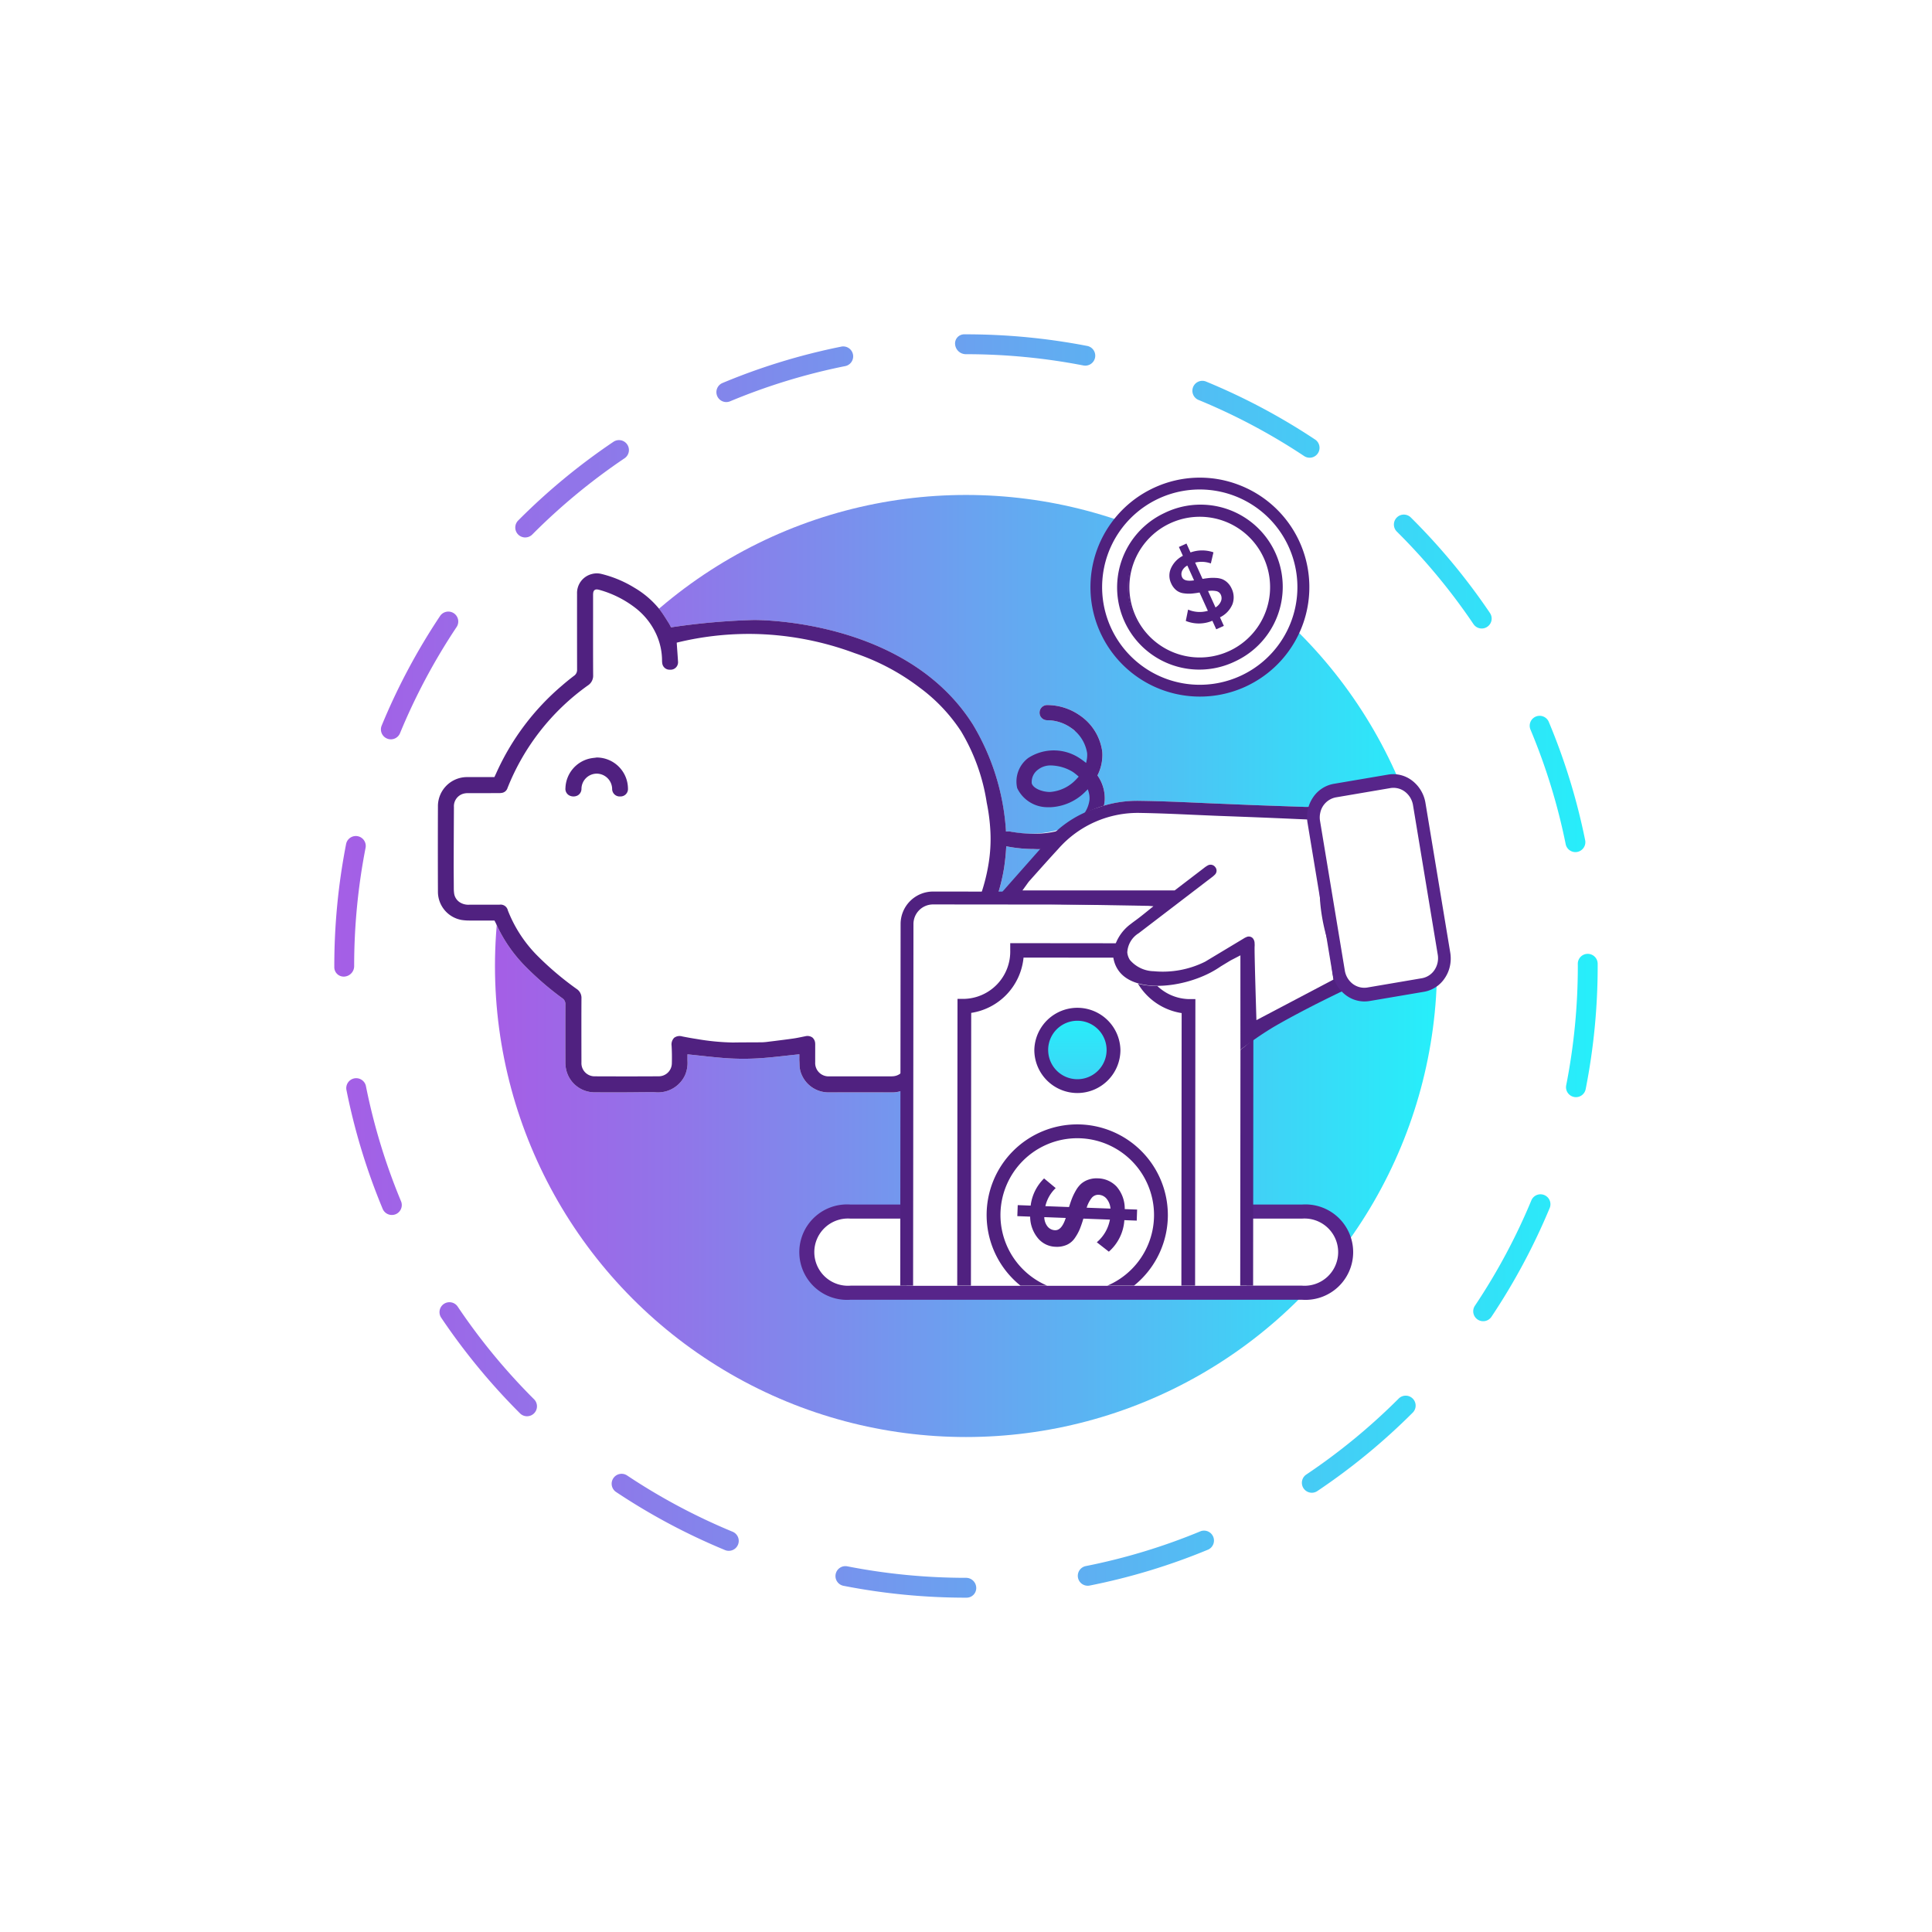 <svg xmlns="http://www.w3.org/2000/svg" xmlns:xlink="http://www.w3.org/1999/xlink" viewBox="0 0 104.771 104.771"><defs><style>.a{fill:none;}.b{fill:#fff;}.c{fill:url(#a);}.d{fill:#50217e;}.e{fill:url(#b);}.f{fill:url(#c);}.g{fill:url(#d);}.h{fill:url(#e);}.i{fill:#57258a;}.j{clip-path:url(#f);}.k{fill:url(#g);}.l{fill:url(#h);}.m{fill:url(#i);}.n{fill:url(#j);}.o{fill:url(#k);}.p{fill:url(#l);}.q{fill:url(#m);}</style><linearGradient id="a" x1="-383.286" y1="353.961" x2="-380.322" y2="353.961" gradientTransform="translate(400.741 -333.503) rotate(2.15)" gradientUnits="userSpaceOnUse"><stop offset="0" stop-color="#502180"/><stop offset="1" stop-color="#502180"/></linearGradient><linearGradient id="b" x1="26.841" y1="52.385" x2="77.93" y2="52.385" gradientUnits="userSpaceOnUse"><stop offset="0" stop-color="#a55ee6"/><stop offset="0.199" stop-color="#9076e9"/><stop offset="0.614" stop-color="#5cb2f2"/><stop offset="1" stop-color="#26effa"/></linearGradient><linearGradient id="c" x1="18.13" y1="52.385" x2="86.641" y2="52.385" xlink:href="#b"/><linearGradient id="d" x1="30.664" y1="42.136" x2="34.054" y2="42.136" gradientTransform="matrix(1, 0, 0, 1, 0, 0)" xlink:href="#a"/><linearGradient id="e" x1="23.746" y1="45.167" x2="59.913" y2="45.167" gradientTransform="matrix(1, 0, 0, 1, 0, 0)" xlink:href="#a"/><clipPath id="f"><rect class="a" x="44.268" y="40.232" width="35.838" height="29.488"/></clipPath><linearGradient id="g" x1="142.925" y1="-159.413" x2="164.957" y2="-159.413" gradientTransform="translate(217.839 219.938) rotate(-90)" xlink:href="#b"/><linearGradient id="h" x1="157.221" y1="-153.015" x2="157.221" y2="-165.933" gradientTransform="translate(217.839 219.938) rotate(-90)" xlink:href="#a"/><linearGradient id="i" x1="142.55" y1="-159.367" x2="165.333" y2="-159.367" gradientTransform="translate(217.839 219.938) rotate(-90)" xlink:href="#a"/><linearGradient id="j" x1="142.55" y1="-159.413" x2="165.333" y2="-159.413" gradientTransform="translate(217.839 219.938) rotate(-90)" xlink:href="#a"/><linearGradient id="k" x1="-2576.459" y1="6175.695" x2="-2557.323" y2="6175.695" gradientTransform="translate(-2514.637 6234.433) rotate(-179.943)" xlink:href="#a"/><linearGradient id="l" x1="152.061" y1="-159.421" x2="156.036" y2="-159.421" gradientTransform="translate(217.839 219.938) rotate(-90)" xlink:href="#a"/><linearGradient id="m" x1="162.99" y1="-154.342" x2="177.123" y2="-154.342" gradientTransform="translate(217.839 219.938) rotate(-90)" xlink:href="#a"/><symbol id="n" viewBox="0 0 11.777 11.777"><circle class="b" cx="5.888" cy="5.888" r="5.763"/><path class="c" d="M5.66,8.31l.019-.504a1.866,1.866,0,0,1-1.283-.631l.383-.49a1.576,1.576,0,0,0,.922.534L5.742,6.138A4.431,4.431,0,0,1,5.31,5.99a1.959,1.959,0,0,1-.357-.199.788.788,0,0,1-.277-.324.996.996,0,0,1-.081-.46.966.966,0,0,1,.352-.721,1.394,1.394,0,0,1,.875-.315l.02-.521.448.017-.02.526a1.86,1.86,0,0,1,1.107.546l-.393.473a1.461,1.461,0,0,0-.736-.42l-.036.963q.205.064.349.12a2.369,2.369,0,0,1,.317.155,1.113,1.113,0,0,1,.275.212.9.9,0,0,1,.169.29,1.007,1.007,0,0,1,.058.395,1.075,1.075,0,0,1-.334.764,1.37,1.37,0,0,1-.918.333l-.019.504ZM5.269,4.987q-.01.269.5.434l.033-.873a.628.628,0,0,0-.384.134A.405.405,0,0,0,5.269,4.987Zm1.296,2.084a.442.442,0,0,0,.146-.308.343.343,0,0,0-.129-.288,1.235,1.235,0,0,0-.396-.203l-.036.969A.709.709,0,0,0,6.565,7.071Z"/><path class="d" d="M6.051,1.551a4.34,4.34,0,0,0-.326,8.674c.055.002.11.003.165.003a4.34,4.34,0,0,0,.161-8.677Zm-.018.47a3.852,3.852,0,1,1-.148-.003Q5.96,2.018,6.034,2.021Z"/><path class="d" d="M5.891,10.31c-.056,0-.112-.001-.168-.003a4.421,4.421,0,0,1,.164-8.84c.056,0,.112.001.168.003h0a4.421,4.421,0,0,1-.164,8.84ZM5.887,1.63a4.259,4.259,0,0,0-.158,8.515q.081.003.162.003a4.259,4.259,0,0,0,.158-8.515h0C5.994,1.631,5.94,1.63,5.887,1.63ZM5.894,9.84c-.051,0-.102-.001-.154-.003A3.952,3.952,0,0,1,6.037,1.94h0A3.952,3.952,0,0,1,5.894,9.84ZM5.886,2.099a3.785,3.785,0,1,0,.145.003h0Q5.958,2.099,5.886,2.099Z"/><path class="d" d="M10.144,1.941A5.804,5.804,0,1,0,1.633,9.836a5.768,5.768,0,0,0,4.038,1.856q.111.004.221.004A5.804,5.804,0,0,0,10.144,1.941Zm1.078,4.148A5.335,5.335,0,0,1,1.977,9.517,5.338,5.338,0,0,1,5.884.551q.102,0,.204.004a5.343,5.343,0,0,1,5.133,5.534Z"/><path class="d" d="M5.891,11.777q-.112,0-.224-.004A5.888,5.888,0,1,1,6.109.004a5.848,5.848,0,0,1,4.094,1.881h0a5.886,5.886,0,0,1-4.312,9.891ZM5.886.163A5.726,5.726,0,0,0,5.674,11.61c.073.003.145.004.218.004a5.723,5.723,0,0,0,4.193-9.618A5.686,5.686,0,0,0,6.103.167Q5.994.163,5.886.163Zm.005,11.145c-.069,0-.137-.001-.206-.004a5.416,5.416,0,0,1-3.48-9.386A5.416,5.416,0,1,1,9.572,9.859,5.382,5.382,0,0,1,5.891,11.307ZM5.884.632a5.253,5.253,0,1,0,.202.004Q5.985.632,5.884.632Z"/></symbol></defs><rect class="b" width="104.771" height="104.771"/><circle class="e" cx="52.386" cy="52.385" r="25.544"/><path class="f" d="M52.421,86.641h-.036a34.536,34.536,0,0,1-6.644-.644A.538.538,0,0,1,45.95,84.941a33.471,33.471,0,0,0,6.435.623.554.554,0,0,1,.556.539A.523.523,0,0,1,52.421,86.641Zm6.572-.648a.538.538,0,0,1-.104-1.067A32.965,32.965,0,0,0,65.11,83.037a.539.539,0,0,1,.412.995,34.034,34.034,0,0,1-6.423,1.95A.524.524,0,0,1,58.993,85.993ZM39.521,84.1a.522.522,0,0,1-.205-.041,34.2,34.2,0,0,1-5.923-3.16.539.539,0,0,1,.598-.896,33.211,33.211,0,0,0,5.736,3.061A.538.538,0,0,1,39.521,84.1ZM71.138,80.95a.539.539,0,0,1-.3-.986,33.362,33.362,0,0,0,5.021-4.13.539.539,0,0,1,.762.762,34.395,34.395,0,0,1-5.183,4.263A.534.534,0,0,1,71.138,80.95Zm-42.556-4.147a.54.54,0,0,1-.381-.157,34.704,34.704,0,0,1-4.269-5.179.539.539,0,1,1,.894-.602,33.459,33.459,0,0,0,4.136,5.017.539.539,0,0,1-.381.92Zm51.85-5.155a.538.538,0,0,1-.448-.839,33.143,33.143,0,0,0,3.068-5.732.539.539,0,0,1,.995.412,34.423,34.423,0,0,1-3.167,5.92A.54.54,0,0,1,80.431,71.648ZM21.25,65.887a.539.539,0,0,1-.498-.331,34.188,34.188,0,0,1-1.959-6.419.539.539,0,1,1,1.056-.212,33.122,33.122,0,0,0,1.898,6.217.54.54,0,0,1-.29.705A.551.551,0,0,1,21.25,65.887Zm64.213-6.389a.507.507,0,0,1-.105-.011.538.538,0,0,1-.424-.632,33.444,33.444,0,0,0,.63-6.47l-.001-.143a.539.539,0,0,1,1.077,0l.001.132a34.47,34.47,0,0,1-.651,6.69A.538.538,0,0,1,85.463,59.498ZM18.668,52.96a.509.509,0,0,1-.539-.503v-.071a34.493,34.493,0,0,1,.638-6.607.538.538,0,1,1,1.056.206,33.46,33.46,0,0,0-.617,6.4A.57.57,0,0,1,18.668,52.96ZM85.433,46.209a.539.539,0,0,1-.527-.431,33.05,33.05,0,0,0-1.909-6.213.538.538,0,0,1,.993-.417,34.126,34.126,0,0,1,1.972,6.415.539.539,0,0,1-.421.635A.545.545,0,0,1,85.433,46.209Zm-64.238-6.116a.525.525,0,0,1-.205-.041.538.538,0,0,1-.292-.703,34.201,34.201,0,0,1,3.155-5.926.539.539,0,1,1,.896.598,33.142,33.142,0,0,0-3.056,5.739A.537.537,0,0,1,21.195,40.093Zm59.157-6.01a.536.536,0,0,1-.446-.238,33.538,33.538,0,0,0-4.147-5.008.539.539,0,1,1,.76-.764,34.449,34.449,0,0,1,4.28,5.17.536.536,0,0,1-.145.747A.528.528,0,0,1,80.352,34.083Zm-51.87-4.937A.539.539,0,0,1,28.1,28.227a34.334,34.334,0,0,1,5.175-4.274.539.539,0,0,1,.602.894,33.364,33.364,0,0,0-5.013,4.14A.536.536,0,0,1,28.482,29.145Zm42.537-4.325a.535.535,0,0,1-.298-.09,33.168,33.168,0,0,0-5.742-3.049.539.539,0,0,1,.408-.997,34.274,34.274,0,0,1,5.929,3.15.538.538,0,0,1-.298.987Zm-31.63-3.017a.538.538,0,0,1-.207-1.035A34.094,34.094,0,0,1,45.6,18.802a.539.539,0,1,1,.212,1.056,33.073,33.073,0,0,0-6.216,1.903A.533.533,0,0,1,39.389,21.803Zm19.468-1.976a.582.582,0,0,1-.104-.009,33.38,33.38,0,0,0-6.367-.611.587.587,0,0,1-.592-.539.495.495,0,0,1,.485-.539h.107a34.6,34.6,0,0,1,6.573.63.539.539,0,0,1-.102,1.068Z"/><path class="b" d="M59.545,42.093l-.028-.044.023-.047a2.427,2.427,0,0,0,.238-1.23,2.821,2.821,0,0,0-1.21-1.971,3.106,3.106,0,0,0-1.777-.567.412.412,0,0,0-.414.41.411.411,0,0,0,.41.414,2.268,2.268,0,0,1,1.298.414c.041.029.108.083.178.144a1.863,1.863,0,0,1,.658.204,1.52,1.52,0,0,1,.753,1.572,1.165,1.165,0,0,1-.136.478c-.079.211-.152.424-.238.632l-.011.025a2.691,2.691,0,0,1-.046,1.156,1.188,1.188,0,0,1-.282.536,1.563,1.563,0,0,1-.631.486.781.781,0,0,1-.344.093,5.491,5.491,0,0,1-3.235.29.572.572,0,0,0-.081-.002l-.117.007-.006-.092a12.742,12.742,0,0,0-1.783-5.698c-3.496-5.552-11.17-5.68-11.859-5.68h-.039a36.764,36.764,0,0,0-4.323.375l-.154.024-.064-.12a1.026,1.026,0,0,0-.052-.096c-.046-.07-.091-.142-.136-.214-.114-.18-.232-.366-.362-.534A4.964,4.964,0,0,0,34.4,31.871a6.238,6.238,0,0,0-1.782-.745,1.027,1.027,0,0,0-.522.004,1.06,1.06,0,0,0-.803,1.063q-.002,2.058.002,4.118a.384.384,0,0,1-.168.339c-.221.168-.441.346-.653.531a13.447,13.447,0,0,0-3.574,4.771l-.089.189-.673-.001c-.279,0-.56-.001-.837.001a1.58,1.58,0,0,0-1.552,1.536c-.006,1.562-.006,3.147,0,4.708a1.554,1.554,0,0,0,1.296,1.506,2.767,2.767,0,0,0,.408.029c.31.002.619.002.929.002l.433-.001.056.108c.013.027.024.049.035.072a7.888,7.888,0,0,0,1.502,2.22,16.479,16.479,0,0,0,2.088,1.814.368.368,0,0,1,.164.327q-.005,1.572,0,3.148a1.79,1.79,0,0,0,.04.384,1.58,1.58,0,0,0,1.548,1.242c.403.002.808.006,1.213.002h.406c.188,0,.377-.002.566-.004s.378-.004.567-.005l.123-.001c.056-.001.113-.001.17-.001.085,0,.171.001.258.007.04.004.081.005.123.005a1.611,1.611,0,0,0,1.482-.95,1.711,1.711,0,0,0,.126-.758c-.001-.068-.001-.136-.001-.197v-.159l.103.011c.21.021.419.044.625.066.459.05.893.097,1.335.129a13.734,13.734,0,0,0,1.948,0c.443-.032.877-.08,1.337-.131.204-.023.408-.046.616-.067l.103-.011-.001.197c-.001.064-.002.126.002.188.003.045.004.089.006.134a1.663,1.663,0,0,0,.039.358A1.583,1.583,0,0,0,44.973,59.24q1.676.002,3.36,0A1.586,1.586,0,0,0,49.97,57.6q.002-1.577,0-3.149a.346.346,0,0,1,.143-.306c.152-.113.3-.24.427-.351a11.934,11.934,0,0,0,3.096-4.067,10.283,10.283,0,0,0,.809-2.621c.001-.005.086-.537.118-1.106l.006-.107.104.021a7.716,7.716,0,0,0,1.392.129,4.211,4.211,0,0,0,3.156-1.15,2.427,2.427,0,0,0,.687-1.479A2.152,2.152,0,0,0,59.545,42.093Z"/><path class="g" d="M33.62,43.192l.022-.001a.403.403,0,0,0,.412-.434,1.698,1.698,0,0,0-1.698-1.678c-.03.006-.076.011-.123.017a2.111,2.111,0,0,0-.272.044,1.698,1.698,0,0,0-1.297,1.593.403.403,0,0,0,.192.394.492.492,0,0,0,.463.013.411.411,0,0,0,.214-.367.832.832,0,0,1,.831-.819.844.844,0,0,1,.832.822A.409.409,0,0,0,33.62,43.192Z"/><path class="h" d="M43.35,57.558c.003.045.004.089.006.134a1.668,1.668,0,0,0,.039.358,1.583,1.583,0,0,0,1.577,1.189q1.676.002,3.36,0a1.586,1.586,0,0,0,1.637-1.64q.002-1.577,0-3.149a.346.346,0,0,1,.143-.306c.152-.113.3-.24.427-.351a11.934,11.934,0,0,0,3.096-4.067,10.284,10.284,0,0,0,.809-2.621c.001-.005.086-.537.118-1.106l.006-.107.104.021a7.716,7.716,0,0,0,1.392.129,4.211,4.211,0,0,0,3.156-1.15,2.427,2.427,0,0,0,.687-1.479,2.152,2.152,0,0,0-.364-1.32l-.028-.044.023-.047a2.428,2.428,0,0,0,.238-1.23,2.821,2.821,0,0,0-1.21-1.971,3.106,3.106,0,0,0-1.777-.567.412.412,0,0,0-.414.41.405.405,0,0,0,.119.293.41.41,0,0,0,.291.121,2.268,2.268,0,0,1,1.298.414,2.045,2.045,0,0,1,.871,1.365,1.415,1.415,0,0,1-.024.39l-.029.147-.119-.091c-.08-.062-.138-.101-.163-.117a2.538,2.538,0,0,0-2.862-.059,1.596,1.596,0,0,0-.595,1.632,1.818,1.818,0,0,0,1.683,1.035c.034.002.067.002.101.002a2.846,2.846,0,0,0,1.935-.867l.112-.108.044.148a1.208,1.208,0,0,1,.047.414,1.644,1.644,0,0,1-.476.975c-1.1,1.216-3.404.84-3.857.75a.572.572,0,0,0-.081-.002l-.117.007L54.549,45a12.742,12.742,0,0,0-1.783-5.698c-3.496-5.552-11.17-5.68-11.859-5.68h-.039a36.735,36.735,0,0,0-4.323.375l-.154.024-.064-.12a1.026,1.026,0,0,0-.052-.096c-.046-.07-.091-.142-.136-.214-.114-.18-.232-.365-.362-.534A4.964,4.964,0,0,0,34.4,31.87a6.238,6.238,0,0,0-1.782-.745,1.028,1.028,0,0,0-.522.004,1.06,1.06,0,0,0-.803,1.063q-.002,2.058.002,4.118a.384.384,0,0,1-.168.339c-.221.168-.441.346-.653.531a13.448,13.448,0,0,0-3.574,4.771l-.089.19-.673-.001c-.279,0-.56-.001-.837.001a1.58,1.58,0,0,0-1.552,1.536c-.006,1.562-.006,3.147,0,4.708a1.554,1.554,0,0,0,1.296,1.506,2.766,2.766,0,0,0,.408.029c.31.002.619.002.929.002l.433-.001.056.108c.013.027.024.049.035.072a7.89,7.89,0,0,0,1.502,2.22,16.471,16.471,0,0,0,2.088,1.814.368.368,0,0,1,.164.327q-.005,1.572,0,3.148a1.788,1.788,0,0,0,.04.384,1.58,1.58,0,0,0,1.548,1.242c.403.002.808.006,1.213.002h.406c.188,0,.377-.002.566-.004s.378-.004.567-.005l.123-.001c.056-.001.113-.001.17-.001.085,0,.171.001.258.007.04.004.081.005.123.005a1.611,1.611,0,0,0,1.482-.95,1.713,1.713,0,0,0,.126-.758c-.001-.068-.001-.136-.001-.197v-.159l.103.011c.21.021.419.044.625.066.459.05.893.097,1.335.129a13.734,13.734,0,0,0,1.948,0c.443-.032.877-.08,1.337-.131.204-.023.408-.046.616-.067l.103-.011-.001.197C43.347,57.434,43.346,57.496,43.35,57.558ZM58.434,42.185c-.021.023-.04.044-.062.066a2.149,2.149,0,0,1-1.423.697c-.024,0-.046,0-.069-.001-.389-.015-.843-.193-.929-.464a.828.828,0,0,1,.339-.745,1.088,1.088,0,0,1,.717-.228,2.377,2.377,0,0,1,1.173.351,2.918,2.918,0,0,1,.246.192l.072.062ZM43.021,56.318c-.346.05-.692.092-1.038.136l-.323.039a2.96,2.96,0,0,1-.332.03c-.517.006-1.031.002-1.541.011h-.075a12.839,12.839,0,0,1-1.941-.192c-.232-.035-.478-.079-.776-.138a.498.498,0,0,0-.437.075.517.517,0,0,0-.137.435c.017.304.022.622.013.945a.712.712,0,0,1-.732.708c-.544.004-1.11.005-1.722.005-.535,0-1.106-.001-1.729-.004a.712.712,0,0,1-.72-.748c-.002-1.157-.005-2.312.001-3.467a.578.578,0,0,0-.264-.525,16.627,16.627,0,0,1-2.188-1.863,7.197,7.197,0,0,1-1.54-2.396.399.399,0,0,0-.453-.308c-.33.001-.654,0-.981,0l-.653.001a.871.871,0,0,1-.487-.112.687.687,0,0,1-.341-.517,2.142,2.142,0,0,1-.016-.266l-.002-.408c-.003-.339-.005-.678-.004-1.015q.004-1.49.013-2.981a.705.705,0,0,1,.492-.715.894.894,0,0,1,.282-.036c.33-.001.659-.001.99-.001l.661-.001a.948.948,0,0,0,.204-.018.38.38,0,0,0,.276-.256A12.481,12.481,0,0,1,31.881,37.17a.627.627,0,0,0,.285-.561c-.006-1.05-.005-2.102-.004-3.154V32.308c0-.146.006-.253.084-.31.08-.058.186-.03.313.006a5.681,5.681,0,0,1,1.859.933,3.796,3.796,0,0,1,1.196,1.513,3.466,3.466,0,0,1,.288,1.357,1.108,1.108,0,0,0,.015.182.396.396,0,0,0,.404.328h.015a.401.401,0,0,0,.423-.31.36.36,0,0,0,.01-.12c-.013-.221-.029-.44-.046-.672l-.025-.364.076-.019a16.396,16.396,0,0,1,3.835-.455h.113a16.555,16.555,0,0,1,5.623,1.041,12.245,12.245,0,0,1,3.55,1.887,9.174,9.174,0,0,1,2.222,2.352A10.613,10.613,0,0,1,53.51,43.53a10.373,10.373,0,0,1,.198,1.547,8.269,8.269,0,0,1-.097,1.752,10.042,10.042,0,0,1-2.305,4.962,11.793,11.793,0,0,1-1.972,1.859.519.519,0,0,0-.233.465q.005,1.505.001,3.01v.502a.713.713,0,0,1-.573.725,1.019,1.019,0,0,1-.2.017H44.983a.724.724,0,0,1-.775-.772c-.001-.193-.001-.385,0-.577V56.699a.872.872,0,0,0-.001-.097.448.448,0,0,0-.154-.341.468.468,0,0,0-.374-.068c-.073.015-.146.029-.22.045C43.313,56.268,43.167,56.297,43.021,56.318Z"/><rect class="b" x="43.749" y="65.703" width="29.229" height="4.398" rx="2.199"/><path class="i" d="M70.603,70.484H46.124a2.588,2.588,0,1,1,0-5.162H70.603a2.588,2.588,0,1,1,0,5.162ZM46.124,66.085a1.823,1.823,0,1,0,0,3.635H70.603a1.823,1.823,0,1,0,0-3.635Z"/><g class="j"><path class="b" d="M59.593,74.07a67.718,67.718,0,0,0,8.008.141l.025-25.059a.506.506,0,0,0-.505-.506l-17.22-.017a1.602,1.602,0,0,1-.713.772L49.164,73.446C52.644,73.591,56.113,73.914,59.593,74.07Z"/><path class="k" d="M58.424,58.899a1.96,1.96,0,1,0-1.957-1.961A1.962,1.962,0,0,0,58.424,58.899Z"/><path class="l" d="M52.649,73.634l.019-18.706a3.359,3.359,0,0,0,2.838-2.999l5.743.006A3.359,3.359,0,0,0,64.08,54.939L64.061,74.275c.248.007.496.011.744.014l.02-20.109-.372,0a2.565,2.565,0,0,1-2.482-2.635l0-.391-7.187-.007,0,.391a2.565,2.565,0,0,1-2.487,2.63l-.372,0-.019,19.42C52.154,73.602,52.401,73.617,52.649,73.634Z"/><path class="m" d="M58.412,72.718a2.327,2.327,0,0,0-2.013,1.168c.295.02.591.034.886.053a1.58,1.58,0,0,1,2.245-.005,1.552,1.552,0,0,1,.092.137c.304.014.614.03.923.046a2.324,2.324,0,0,0-2.133-1.399Z"/><path class="n" d="M58.423,59.274A2.337,2.337,0,0,0,60.76,56.942V56.94a2.335,2.335,0,0,0-4.669-.002V56.94a2.337,2.337,0,0,0,2.332,2.334Zm-1.582-2.336A1.584,1.584,0,0,1,60.01,56.94v.002a1.584,1.584,0,0,1-3.168-.002Z"/><path class="o" d="M49.513,73.46l.023-23.352A1.063,1.063,0,0,1,50.6,49.047l15.614.015a1.062,1.062,0,0,1,1.062,1.062v.001l-.024,24.107c.233-.014.467-.025.699-.045l.024-24.061v-.002a1.761,1.761,0,0,0-1.759-1.761l-15.614-.015a1.761,1.761,0,0,0-1.763,1.759l-.023,23.324C49.048,73.441,49.281,73.45,49.513,73.46Z"/><path class="d" d="M63.332,65.889a4.914,4.914,0,1,1-4.914-4.914A4.92,4.92,0,0,1,63.332,65.889Zm-9.078,0a4.164,4.164,0,1,0,4.164-4.164A4.169,4.169,0,0,0,54.254,65.889Z"/><path class="p" d="M61.644,66.193l-.671-.025a2.486,2.486,0,0,1-.841,1.709l-.653-.51a2.1,2.1,0,0,0,.711-1.228l-1.44-.054a5.923,5.923,0,0,1-.197.575,2.613,2.613,0,0,1-.264.476,1.051,1.051,0,0,1-.432.368,1.329,1.329,0,0,1-.613.108,1.287,1.287,0,0,1-.961-.469,1.857,1.857,0,0,1-.419-1.166L55.169,65.95l.022-.597.701.026a2.478,2.478,0,0,1,.728-1.474l.63.524a1.947,1.947,0,0,0-.56.98l1.283.048q.085-.273.159-.465a3.195,3.195,0,0,1,.206-.422,1.484,1.484,0,0,1,.283-.367,1.199,1.199,0,0,1,.386-.225,1.341,1.341,0,0,1,.526-.077,1.433,1.433,0,0,1,1.018.445,1.825,1.825,0,0,1,.443,1.223l.671.025Zm-4.427.521q.358.013.578-.666l-1.164-.044a.837.837,0,0,0,.179.511A.54.54,0,0,0,57.217,66.714Zm2.777-1.726a.589.589,0,0,0-.411-.195.457.457,0,0,0-.384.172,1.644,1.644,0,0,0-.27.528l1.291.049A.944.944,0,0,0,59.994,64.988Z"/><path class="b" d="M71.262,54.485l1.483-.763c-.564-2.737-1.027-5.621-1.351-8.645q-.08-.75-.147-1.489l-.013.149-.24.016a1.512,1.512,0,0,1-.174.007q-1.358-.046-2.715-.095c-.306-.011-.612-.025-.918-.037l-.764-.032q-.697-.026-1.395-.059c-1.064-.047-2.164-.095-3.245-.108A6.338,6.338,0,0,0,56.935,45.56c-.272.29-.538.587-.803.884l-1.533,1.703c-.146.258-.314.528-.488.8h8.217l.124.292-1.121.863a2.265,2.265,0,0,0-.864,1.603,1.675,1.675,0,0,0,.245,1c.749,1.097,3.247.925,4.936.039a5.469,5.469,0,0,0,.561-.339l.48-.291c.06-.036.123-.068.197-.105l.384-.2.001,5.139.005-.002.017-.018c.012-.013.025-.026.04-.041l-.001-.001.003-.003.003-.002.004-.003a.484.484,0,0,1,.077-.06c.205-.165.404-.345.598-.519.127-.115.255-.23.385-.342a1.155,1.155,0,0,1,.507-.293Z"/><path class="q" d="M73.183,53.564a10.219,10.219,0,0,1-1.585-4.579c-.06-.782-.04-1.846-.205-3.909-.039-.493-.098-.991-.147-1.489l-.013.149-.24.016a1.512,1.512,0,0,1-.174.007q-1.358-.046-2.715-.095c-.306-.011-.612-.025-.918-.037l-.764-.032q-.697-.026-1.395-.059c-1.064-.047-2.164-.095-3.245-.108a6.312,6.312,0,0,0-2.217.359,6.469,6.469,0,0,0-.973.388,5.963,5.963,0,0,0-1.412.994q-1.685,1.905-3.37,3.81l8.483.145.255.021-.419.34c-.486.395-.642.486-.8.615a2.41,2.41,0,0,0-.97,1.621,1.625,1.625,0,0,0,.351.982c.892,1.116,3.319.887,4.936.039a5.465,5.465,0,0,0,.561-.339l.48-.291c.06-.036.123-.068.196-.105l.384-.2.001,5.139.005-.002.017-.018c.012-.013.025-.026.04-.041l-.001-.001.003-.003.003-.002.004-.003a.484.484,0,0,1,.077-.06,18.22,18.22,0,0,1,1.512-1.04C69.5,55.427,71.042,54.576,73.183,53.564Zm-.877-.439-4.171,2.197c-.087-2.834-.108-3.882-.097-4.013a.83.83,0,0,0-.002-.139.428.428,0,0,0-.101-.294.296.296,0,0,0-.333-.063.989.989,0,0,0-.176.093h-.001l-2.069,1.244a5.141,5.141,0,0,1-2.786.519,1.746,1.746,0,0,1-1.298-.614.911.911,0,0,1-.14-.403,1.299,1.299,0,0,1,.615-1.042l3.938-3.012a1.438,1.438,0,0,0,.207-.177.299.299,0,0,0,.009-.4.312.312,0,0,0-.388-.098,1.424,1.424,0,0,0-.226.151l-1.584,1.212H55.447l.264-.365a1.505,1.505,0,0,1,.117-.152l.372-.417c.395-.442.791-.885,1.193-1.321a5.739,5.739,0,0,1,4.454-1.946c.958.015,1.931.059,2.872.101q.654.029,1.307.056l.779.029q.778.029,1.557.06.995.04,1.987.085l.475.02c.052.003.101.008.157.014l.257.026Z"/><path class="b" d="M76.964,43.603l1.343,8.11a1.456,1.456,0,0,1-1.142,1.703l-2.947.503a1.439,1.439,0,0,1-1.628-1.231l-1.343-8.11a1.456,1.456,0,0,1,1.142-1.703l2.947-.503A1.439,1.439,0,0,1,76.964,43.603Z"/><path class="i" d="M76.536,42.3a1.683,1.683,0,0,0-.979-.318,1.646,1.646,0,0,0-.28.024l-2.949.501a1.706,1.706,0,0,0-1.129.745,1.896,1.896,0,0,0-.29,1.383l1.342,8.11a1.891,1.891,0,0,0,.722,1.213,1.673,1.673,0,0,0,1.303.326l2.949-.501a1.696,1.696,0,0,0,1.127-.743,1.838,1.838,0,0,0,.274-.638,1.95,1.95,0,0,0,.019-.748l-1.343-8.11A1.913,1.913,0,0,0,76.536,42.3Zm1.258,10.298a1.036,1.036,0,0,1-.688.451l-2.948.502a1.065,1.065,0,0,1-.174.015,1.046,1.046,0,0,1-.625-.211,1.142,1.142,0,0,1-.431-.726l-1.343-8.11a1.134,1.134,0,0,1,.013-.446,1.068,1.068,0,0,1,.85-.833l2.948-.502a1.028,1.028,0,0,1,.771.179,1.15,1.15,0,0,1,.459.743l1.342,8.11A1.153,1.153,0,0,1,77.794,52.598Z"/></g><use width="11.777" height="11.777" transform="translate(57.108 29.183) rotate(-26.549) scale(1.008)" xlink:href="#n"/></svg>